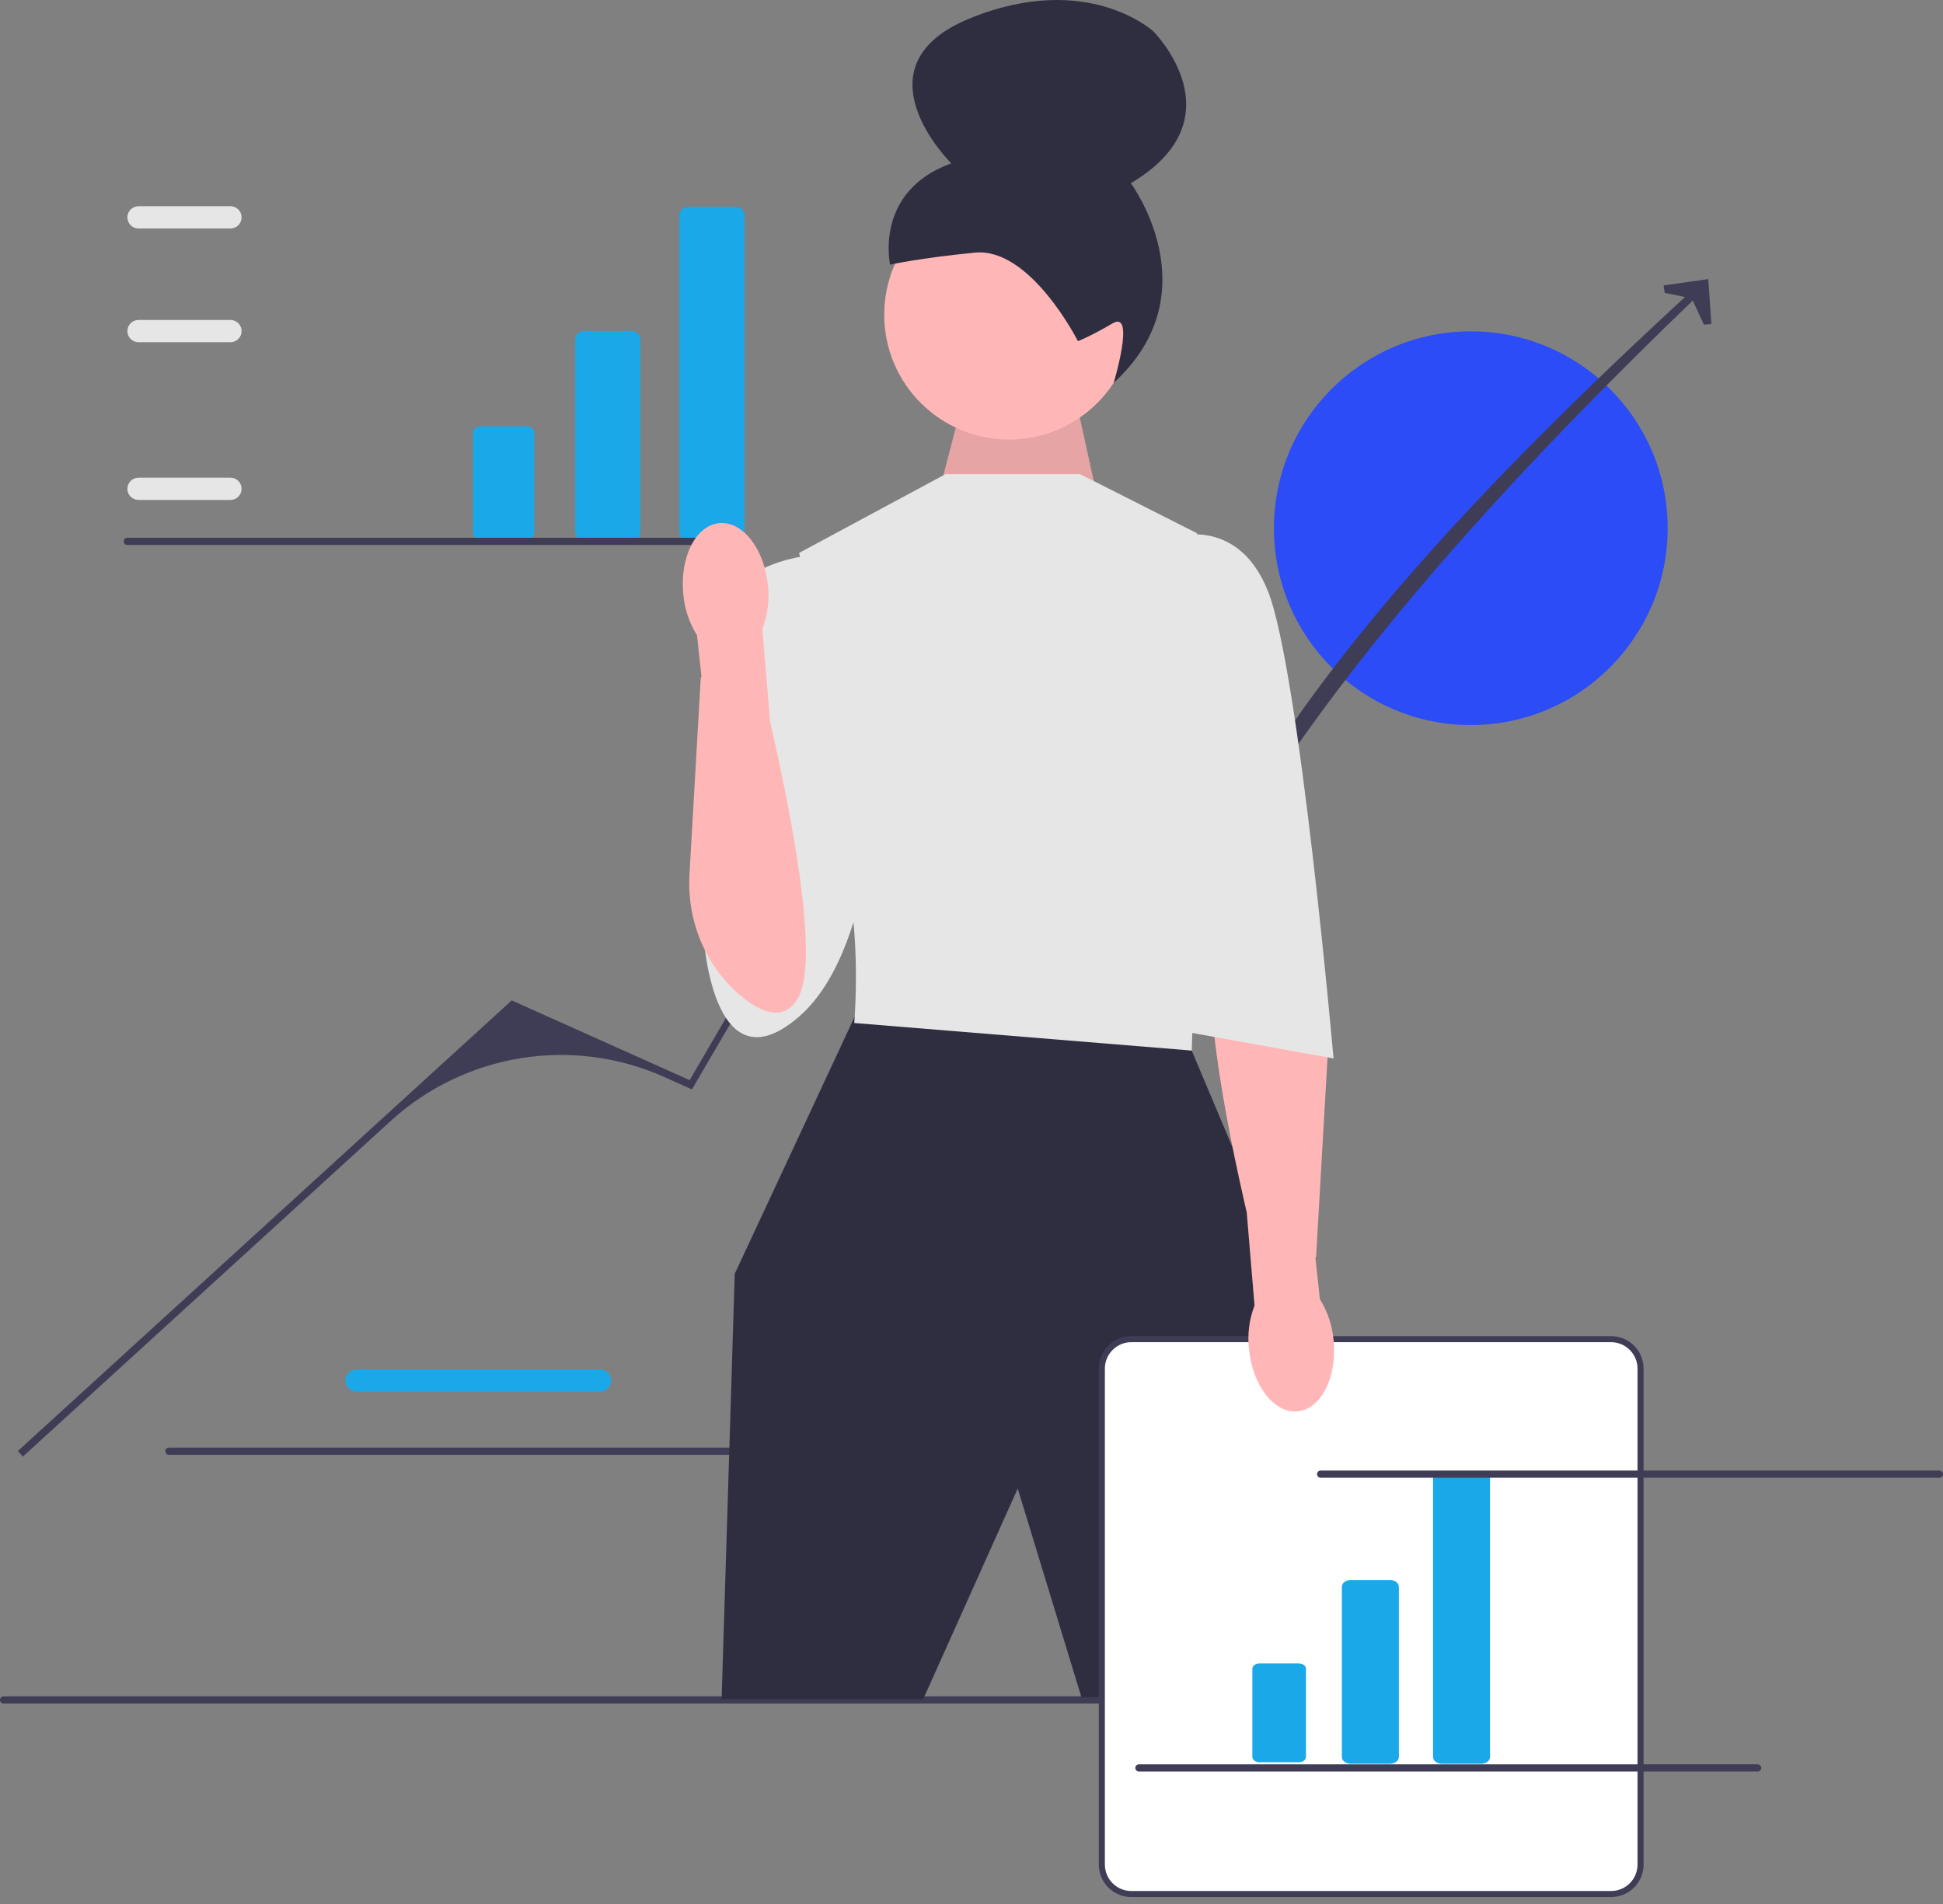 <svg width="100" height="98" viewBox="0 0 100 98" fill="none" xmlns="http://www.w3.org/2000/svg">
<rect x="0" y="0" width="100" height="98" fill="#808080" stroke="none"/>
<g clip-path="url(#clip0_60_1955)">
<path d="M30.88 71.629H18.354C18.038 71.629 17.781 71.371 17.781 71.056C17.781 70.74 18.038 70.483 18.354 70.483H30.88C31.196 70.483 31.453 70.74 31.453 71.056C31.453 71.371 31.196 71.629 30.88 71.629Z" fill="#1AA8E9"/>
<path d="M8.509 74.694C8.509 74.797 8.592 74.88 8.695 74.88H40.54C40.643 74.88 40.725 74.797 40.725 74.694C40.725 74.591 40.643 74.509 40.54 74.509H8.695C8.592 74.509 8.509 74.591 8.509 74.694Z" fill="#3F3D56"/>
<path d="M75.697 37.319C81.293 37.319 85.829 32.782 85.829 27.186C85.829 21.59 81.293 17.054 75.697 17.054C70.101 17.054 65.565 21.59 65.565 27.186C65.565 32.782 70.101 37.319 75.697 37.319Z" fill="#2B4CF7"/>
<path d="M0 87.498C0 87.6 0.083 87.683 0.186 87.683H81.601C81.704 87.683 81.786 87.6 81.786 87.498C81.786 87.395 81.704 87.312 81.601 87.312H0.186C0.083 87.312 0 87.395 0 87.498Z" fill="#3F3D56"/>
<path d="M1.178 74.971L0.917 74.685L26.336 51.491L35.494 55.596L45.383 38.637L53.508 34.721L61.036 47.267C65.1 36.745 75.293 25.737 87.506 14.569L87.806 14.812C76.351 25.779 66.551 36.796 60.989 47.94L54.026 36.301C53.697 35.751 53.005 35.538 52.424 35.809C47.983 37.875 44.279 41.248 41.806 45.477L35.612 56.072L34.198 55.438C29.469 53.319 23.932 54.207 20.104 57.7L1.178 74.971Z" fill="#3F3D56"/>
<path d="M88.079 16.68L87.693 16.707L87.07 15.357L85.676 15.074L85.622 14.691L87.92 14.365L88.079 16.68Z" fill="#3F3D56"/>
<path d="M48.43 24.938L49.796 19.685L55.119 19.429L56.712 26.67L48.43 24.938Z" fill="#FFB6B6"/>
<path opacity="0.1" d="M48.43 24.938L49.796 19.685L55.119 19.429L56.712 26.67L48.43 24.938Z" fill="black"/>
<path d="M51.932 22.625C55.481 22.625 58.357 19.748 58.357 16.2C58.357 12.652 55.481 9.775 51.932 9.775C48.384 9.775 45.508 12.652 45.508 16.2C45.508 19.748 48.384 22.625 51.932 22.625Z" fill="#FFB6B6"/>
<path d="M55.477 17.56C55.477 17.56 53.037 12.724 50.177 13.003C47.317 13.282 45.811 13.622 45.811 13.622C45.811 13.622 44.962 9.856 48.958 8.407C48.958 8.407 43.877 3.398 49.927 0.941C55.977 -1.517 59.362 1.617 59.362 1.617C59.362 1.617 63.84 6.088 58.2 9.429C58.2 9.429 62.388 15.062 57.318 19.706C57.318 19.706 58.452 15.948 57.268 16.641C56.085 17.334 55.477 17.56 55.477 17.56Z" fill="#2F2E41"/>
<path d="M44.844 51.505L43.989 52.324L37.815 65.562L37.139 87.459H47.513L52.379 76.616L55.657 87.355H64.984L67.146 67.86L61.334 54.073L44.844 51.505Z" fill="#2F2E41"/>
<path d="M55.59 24.404H48.662L41.127 28.459L42.884 36.299C42.884 36.299 42.478 41.03 43.425 44.544C44.371 48.058 43.965 52.654 43.965 52.654L61.334 54.073L61.875 38.124L61.604 27.445L55.59 24.404Z" fill="#E6E6E6"/>
<path d="M42.276 28.527C42.276 28.527 38.085 28.662 37.41 31.365C36.734 34.069 36.193 47.991 36.193 47.991C36.193 47.991 36.599 56.252 41.127 52.324C45.655 48.396 45.249 36.502 45.249 36.502L42.276 28.527Z" fill="#E6E6E6"/>
<path d="M82.918 97.487H58.225C57.388 97.487 56.708 96.807 56.708 95.97V70.444C56.708 69.607 57.388 68.927 58.225 68.927H82.918C83.754 68.927 84.434 69.607 84.434 70.444V95.97C84.434 96.807 83.754 97.487 82.918 97.487Z" fill="white"/>
<path d="M82.918 97.643H58.224C57.302 97.643 56.552 96.893 56.552 95.97V70.444C56.552 69.521 57.302 68.771 58.224 68.771H82.918C83.84 68.771 84.59 69.521 84.59 70.444V95.97C84.59 96.893 83.84 97.643 82.918 97.643ZM58.224 69.083C57.474 69.083 56.864 69.693 56.864 70.444V95.97C56.864 96.721 57.474 97.331 58.224 97.331H82.918C83.668 97.331 84.278 96.721 84.278 95.97V70.444C84.278 69.693 83.668 69.083 82.918 69.083H58.224Z" fill="#3F3D56"/>
<path d="M71.546 90.781H69.51C69.263 90.781 69.061 90.625 69.061 90.434V81.672C69.061 81.48 69.263 81.325 69.51 81.325H71.546C71.793 81.325 71.995 81.48 71.995 81.672V90.434C71.995 90.625 71.793 90.781 71.546 90.781Z" fill="#1AA8E9"/>
<path d="M64.817 85.617C64.617 85.617 64.454 85.743 64.454 85.897V90.424C64.454 90.579 64.617 90.704 64.817 90.704H66.852C67.052 90.704 67.215 90.579 67.215 90.424V85.897C67.215 85.743 67.052 85.617 66.852 85.617H64.817Z" fill="#1AA8E9"/>
<path d="M76.239 90.781H74.204C73.956 90.781 73.754 90.625 73.754 90.434V76.074C73.754 75.883 73.956 75.727 74.204 75.727H76.239C76.487 75.727 76.688 75.883 76.688 76.074V90.434C76.688 90.625 76.487 90.781 76.239 90.781Z" fill="#1AA8E9"/>
<path d="M32.443 27.836H30.118C29.835 27.836 29.605 27.658 29.605 27.44V17.431C29.605 17.212 29.835 17.035 30.118 17.035H32.443C32.726 17.035 32.956 17.212 32.956 17.431V27.44C32.956 27.658 32.726 27.836 32.443 27.836Z" fill="#1AA8E9"/>
<path d="M24.757 21.938C24.528 21.938 24.342 22.081 24.342 22.258V27.429C24.342 27.605 24.528 27.749 24.757 27.749H27.082C27.31 27.749 27.496 27.605 27.496 27.429V22.258C27.496 22.081 27.31 21.938 27.082 21.938H24.757Z" fill="#1AA8E9"/>
<path d="M37.804 27.836H35.479C35.196 27.836 34.966 27.658 34.966 27.44V11.037C34.966 10.818 35.196 10.64 35.479 10.64H37.804C38.087 10.64 38.317 10.818 38.317 11.037V27.44C38.317 27.658 38.087 27.836 37.804 27.836Z" fill="#1AA8E9"/>
<path d="M66.785 72.641C67.99 72.526 68.819 70.898 68.638 69.006C68.576 68.249 68.333 67.517 67.931 66.873L67.699 64.731L67.734 64.721L68.317 54.564C68.453 52.202 67.518 49.881 65.717 48.348C64.646 47.436 63.503 46.974 62.768 48.126C61.548 50.039 63.128 57.923 64.165 62.405L64.567 67.195C64.294 67.904 64.195 68.668 64.278 69.424C64.459 71.316 65.581 72.756 66.785 72.641Z" fill="#FFB6B6"/>
<path d="M60.118 27.716C60.118 27.716 63.632 26.364 65.254 30.419C66.876 34.474 68.633 54.479 68.633 54.479L60.388 52.992L60.118 27.716Z" fill="#E6E6E6"/>
<path d="M11.861 25.732H7.129C6.813 25.732 6.556 25.475 6.556 25.16C6.556 24.844 6.813 24.587 7.129 24.587H11.861C12.177 24.587 12.434 24.844 12.434 25.16C12.434 25.475 12.177 25.732 11.861 25.732Z" fill="#E6E6E6"/>
<path d="M11.861 17.614H7.129C6.813 17.614 6.556 17.357 6.556 17.041C6.556 16.726 6.813 16.469 7.129 16.469H11.861C12.177 16.469 12.434 16.726 12.434 17.041C12.434 17.357 12.177 17.614 11.861 17.614Z" fill="#E6E6E6"/>
<path d="M11.861 11.76H7.129C6.813 11.76 6.556 11.503 6.556 11.187C6.556 10.871 6.813 10.614 7.129 10.614H11.861C12.177 10.614 12.434 10.871 12.434 11.187C12.434 11.503 12.177 11.76 11.861 11.76Z" fill="#E6E6E6"/>
<path d="M6.367 27.864C6.367 27.967 6.449 28.05 6.552 28.05H38.397C38.5 28.05 38.583 27.967 38.583 27.864C38.583 27.762 38.5 27.679 38.397 27.679H6.552C6.449 27.679 6.367 27.762 6.367 27.864Z" fill="#3F3D56"/>
<path d="M67.784 75.876C67.784 75.979 67.867 76.061 67.969 76.061H99.814C99.917 76.061 100 75.979 100 75.876C100 75.773 99.917 75.69 99.814 75.69H67.969C67.867 75.69 67.784 75.773 67.784 75.876Z" fill="#3F3D56"/>
<path d="M58.431 90.996C58.431 91.099 58.514 91.182 58.617 91.182H90.462C90.564 91.182 90.647 91.099 90.647 90.996C90.647 90.894 90.564 90.811 90.462 90.811H58.617C58.514 90.811 58.431 90.894 58.431 90.996Z" fill="#3F3D56"/>
<path d="M37.017 26.927C35.813 27.042 34.983 28.669 35.165 30.562C35.227 31.319 35.469 32.05 35.871 32.694L36.104 34.836L36.068 34.847L35.485 45.004C35.349 47.366 36.284 49.686 38.085 51.22C39.156 52.132 40.299 52.594 41.034 51.441C42.254 49.529 40.674 41.645 39.637 37.162L39.235 32.372C39.508 31.663 39.607 30.899 39.525 30.144C39.344 28.252 38.221 26.811 37.017 26.927Z" fill="#FFB6B6"/>
</g>
<defs>
<clipPath id="clip0_60_1955">
<rect width="100" height="97.643" fill="white"/>
</clipPath>
</defs>
</svg>
